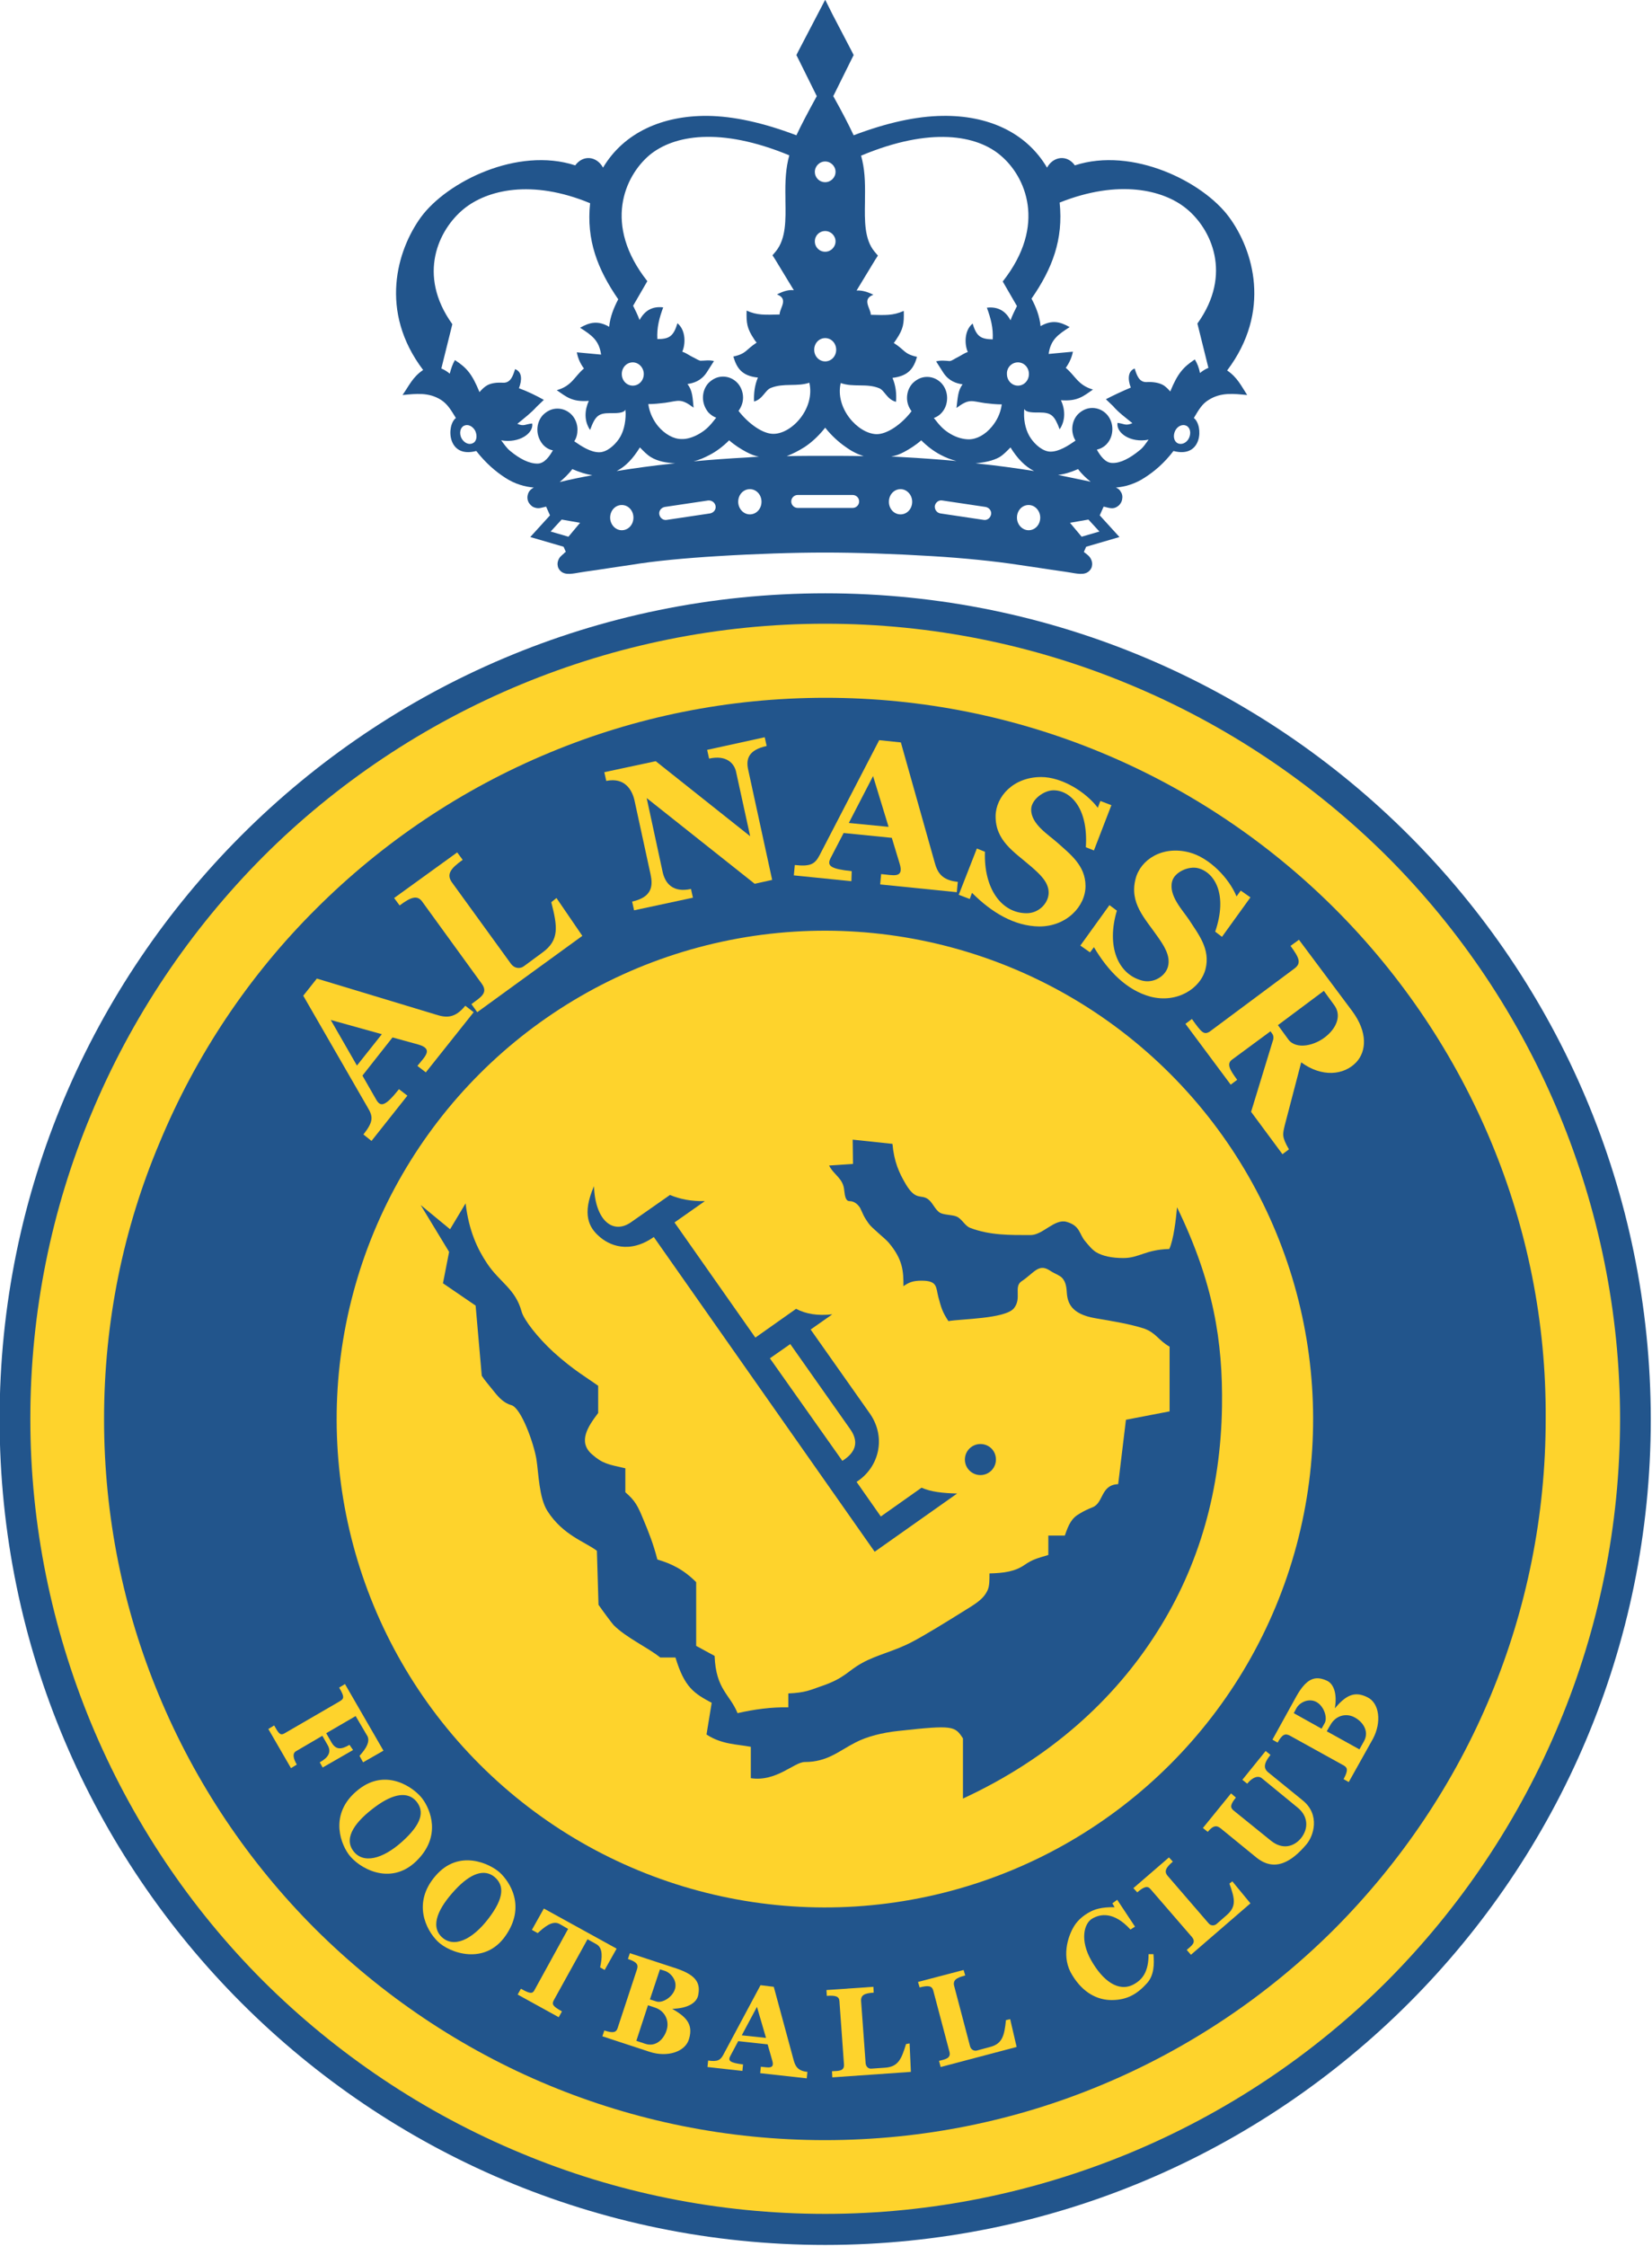 <?xml version="1.0"?>
<svg viewBox="0 0 220.689 300" width="220.689" height="300" xmlns="http://www.w3.org/2000/svg">
<style
   type="text/css"
   id="style1">
	.st0{fill:#0058A3;}
	.st1{fill:#FDCE07;}
	.st2{fill-rule:evenodd;clip-rule:evenodd;fill:#FDCE07;}
	.st3{fill-rule:evenodd;clip-rule:evenodd;fill:#0058A3;}
</style>
<g
   id="g29"
   transform="matrix(0.432,0,0,0.432,-105.763,-66.129)"><path
     class="st0"
     d="m 680.5,411.3 c -46.2,-46.2 -110,-74.8 -180.5,-74.8 -70.5,0 -134.3,28.6 -180.5,74.8 -46.2,46.2 -74.8,110 -74.8,180.5 0,70.5 28.6,134.3 74.8,180.5 46.2,46.2 110,74.8 180.5,74.8 70.5,0 134.3,-28.6 180.5,-74.8 46.2,-46.2 74.8,-110 74.8,-180.5 -0.1,-70.5 -28.6,-134.3 -74.8,-180.5 z"
     id="path1"
     style="fill:#22558c" /><path
     class="st1"
     d="m 500,345.9 c 33.1,0 64.8,6.6 93.9,18.7 30.2,12.5 57.3,30.8 79.9,53.3 22.6,22.6 40.8,49.7 53.3,79.9 12,29.1 18.7,60.8 18.7,93.9 0,33.1 -6.6,64.8 -18.7,93.9 -12.5,30.2 -30.8,57.3 -53.3,79.9 -22.6,22.6 -49.7,40.8 -79.9,53.3 -29.1,12 -60.8,18.7 -93.9,18.7 -33.1,0 -64.9,-6.6 -93.9,-18.7 -30.2,-12.5 -57.3,-30.8 -79.9,-53.3 -22.6,-22.6 -40.8,-49.7 -53.3,-79.9 -12,-29.1 -18.7,-60.8 -18.7,-93.9 0,-33.1 6.6,-64.9 18.7,-93.9 12.5,-30.2 30.8,-57.3 53.3,-79.9 22.6,-22.6 49.7,-40.8 79.9,-53.3 29,-12 60.8,-18.7 93.9,-18.7 z"
     id="path2"
     style="display:inline;fill:#FED32C" /><path
     class="st0"
     d="M 706.1,506.5 C 694.8,479.2 678.2,454.6 657.7,434.1 637.2,413.6 612.6,397 585.3,385.7 559,374.8 530.2,368.8 500.1,368.8 c -30.2,0 -59,6 -85.2,16.9 -27.3,11.3 -51.9,27.9 -72.4,48.4 -20.6,20.5 -37.1,45.1 -48.4,72.4 -11.1,26.3 -17.1,55.1 -17.1,85.3 0,30.2 6,59 16.9,85.2 11.3,27.3 27.9,51.9 48.4,72.4 20.6,20.5 45.1,37.1 72.4,48.4 26.3,10.9 55.1,16.9 85.2,16.9 30.2,0 59,-6 85.2,-16.9 27.3,-11.3 51.9,-27.9 72.4,-48.4 20.5,-20.6 37.1,-45.1 48.4,-72.4 10.9,-26.3 16.9,-55.1 16.9,-85.2 0.2,-30.2 -5.8,-59 -16.7,-85.3 z"
     id="path3"
     style="fill:#22558c" /><circle
     transform="matrix(0.707,-0.707,0.707,0.707,-271.997,526.881)"
     class="st2"
     cx="500"
     cy="591.8"
     id="ellipse3"
     r="151"
     style="display:inline;fill:#FED32C" /><path
     class="st3"
     d="m 374.9,525.6 9.1,7.5 4.8,-8 c 1,8.4 3.6,14 6.6,18.5 3.9,5.9 8.8,7.9 10.7,14.9 0.7,2.6 5,8.1 9.9,12.6 6.2,5.6 10.5,8 13.8,10.4 v 8.4 c -3.1,4.1 -6.4,8.9 -1.9,12.8 3.3,2.9 5,3.1 10.3,4.3 v 7.4 c 3,2.6 3.8,4.1 5.6,8.5 1.6,3.8 3.1,7.6 4.3,12.3 4.4,1.3 8.1,3.1 12,7 v 19.7 l 5.7,3.1 c 0.4,10.4 4.7,11.8 7.1,17.7 5.2,-1.2 10.5,-1.9 15.7,-1.8 v -4.3 c 5.2,-0.2 6.9,-1.1 9.8,-2.1 7.8,-2.6 8.4,-4.8 13,-7.3 4.4,-2.5 10.2,-3.7 15.6,-6.6 4,-2.1 10.8,-6.3 15.6,-9.3 3.5,-2.2 6.4,-3.7 7.7,-6.8 0.5,-1.3 0.5,-2.8 0.5,-5 4.5,-0.1 7.9,-0.6 10.8,-2.6 2.6,-1.8 4.1,-2.1 7.4,-3.1 v -6 h 5.1 c 1.2,-3.5 2.1,-5.4 4.6,-6.8 1.3,-0.8 2.6,-1.4 4.1,-2 3.3,-1.4 2.4,-6.9 7.8,-7.1 l 2.4,-19.9 13.5,-2.6 v -20 c -3.4,-1.9 -4.2,-4.3 -7.9,-5.6 -4.3,-1.4 -9.8,-2.3 -15.1,-3.2 -7.5,-1.3 -8.6,-4.8 -8.8,-8.1 -0.1,-1.7 -0.4,-3.8 -2.1,-4.9 -1.7,-1 -1.7,-0.8 -3.4,-1.9 -3.3,-2 -4.7,1 -8.5,3.5 -2.5,1.7 0.2,5.3 -2.4,8.4 -2.8,3.2 -16.3,3.2 -20.2,3.9 -1.9,-2.9 -2.2,-4.1 -3.1,-7.4 -0.8,-3.1 -0.2,-5.1 -5.2,-5.1 -2.6,0 -3.9,0.5 -5.6,1.7 0,-4.5 -0.1,-8.2 -4.6,-13.5 -1,-1.2 -5.2,-4.5 -6.1,-5.8 -1.8,-2.5 -1.8,-3.1 -2.7,-4.9 -0.5,-0.8 -1.6,-2.1 -3.3,-2.1 -1.1,0 -1.4,-1.4 -1.6,-3.2 -0.3,-3.9 -3.1,-4.7 -4.7,-7.8 l 7.4,-0.5 -0.1,-7.5 12.3,1.3 c 0.5,5.5 2,8.9 4.2,12.6 3.1,5.1 4.6,2.9 6.8,4.5 1.5,1.1 2.1,3.2 3.7,4.2 1.2,0.7 3.9,0.6 5.2,1.2 1.7,0.8 2.5,2.9 4.2,3.5 6.1,2.3 12.2,2.2 18.6,2.2 3.8,0 7.4,-5.1 11.1,-4.1 4.3,1.2 3.9,3.8 5.8,6 1,1.2 2.1,2.6 3.4,3.4 2,1.2 4.9,1.8 8.4,1.8 4.9,0 6.8,-2.6 14.2,-2.8 1.3,-2.7 2.1,-9.3 2.4,-12.9 11.3,23.3 14.2,41.5 13.9,61.7 -0.4,25.7 -7,49 -20,69.5 -13.3,21.1 -33.3,39.2 -60.1,51.6 v -18.6 c -2.5,-3.8 -2.9,-4.2 -20,-2.3 -4.8,0.5 -9.7,1.7 -13.3,3.6 -5.1,2.6 -8.6,6 -15.6,6 -3.3,0 -8.8,6.2 -16.7,5 v -9.7 c -4.2,-0.8 -9,-0.7 -13.7,-3.8 l 1.6,-9.8 c -5.4,-2.9 -8.4,-4.7 -11.2,-14 H 449 c -4,-3.2 -10.5,-6.1 -14.4,-10 -0.5,-0.5 -3.6,-4.7 -4.7,-6.3 l -0.5,-16.7 c -3.7,-2.8 -10.5,-4.8 -15.3,-12.3 -2.6,-4.1 -2.7,-11.5 -3.4,-16 -0.8,-4.9 -4.7,-15.8 -7.7,-16.7 -2.2,-0.6 -3.8,-2.2 -5.3,-4.1 -2,-2.5 -3,-3.6 -3.9,-5 l -1.9,-21.7 -10.1,-6.9 1.9,-9.7 z"
     id="path4"
     style="display:inline;fill:#22558c" /><g
     id="g28"><path
       class="st3"
       d="m 462.8,524.4 c -4.2,0.1 -7.7,-0.6 -10.8,-1.9 l -12,8.4 c -5.5,3.9 -11.1,-0.3 -11.5,-11.1 -3.8,8.7 -1.5,12.8 1.6,15.5 3,2.7 9.2,5.6 16.9,0.2 l 68.3,97.3 25.5,-18 c -4.3,-0.1 -8.1,-0.5 -11,-1.8 l -12.6,8.9 -7.5,-10.7 c 7,-4.5 9.2,-13.7 4.2,-21 l -18.4,-26.1 6.7,-4.7 c -4.5,0.5 -8.2,-0.1 -11.2,-1.7 l -12.6,8.9 -25,-35.6 z m 20.1,48.6 6.3,-4.4 18.6,26.4 c 3.2,4.6 0.7,7.7 -2.5,9.7 z"
       id="path5"
       style="display:inline;fill:#22558c" /><path
       class="st3"
       d="m 548,599.5 c 2.7,0 4.8,2.1 4.8,4.8 0,2.6 -2.1,4.8 -4.8,4.8 -2.6,0 -4.8,-2.1 -4.8,-4.8 0,-2.7 2.2,-4.8 4.8,-4.8 z"
       id="path6"
       style="display:inline;fill:#22558c" /></g><path
     class="st0"
     d="m 624.3,267.6 c 0,0 0,0 0,0 13.8,-18.3 8.1,-37.2 0.6,-47.4 -8.1,-11 -29.9,-21.8 -47.7,-16 -2.4,-3.4 -6.7,-2.8 -8.6,0.7 -6.5,-11 -18.4,-16.2 -32.3,-16 -8.1,0.1 -17.2,2.1 -27.5,6 -1.5,-3.2 -3.5,-7.1 -6.3,-12.1 l 5.7,-11.5 0.6,-1.2 -0.6,-1.2 -5.9,-11.3 -2.3,-4.6 -2.4,4.6 -5.9,11.3 -0.6,1.2 0.6,1.2 5.7,11.5 c -2.8,5.1 -4.8,8.9 -6.3,12.1 -10.3,-3.9 -19.4,-5.9 -27.5,-6 -13.9,-0.1 -25.8,5.1 -32.3,16 -1.9,-3.5 -6.1,-4.1 -8.6,-0.7 -17.8,-5.8 -39.6,5 -47.7,16 -7.4,10.2 -13.1,29.1 0.7,47.3 0,0 0,0 -0.1,0 -3.2,2.2 -4.2,4.7 -6.3,7.7 4.2,-0.4 8.1,-0.9 11.9,1.5 2,1.3 3,3 4.6,5.6 -3,2.3 -2.7,12.6 6.3,10.2 2.9,3.7 5.9,6.3 9,8.3 2.9,1.9 6.1,2.8 8.8,3 -0.6,0.3 -1.1,0.7 -1.5,1.3 -0.4,0.7 -0.6,1.6 -0.4,2.5 0.2,0.9 0.8,1.6 1.5,2.1 0.7,0.4 1.6,0.6 2.5,0.4 0.6,-0.1 1.2,-0.3 1.7,-0.4 l 1.2,2.7 -6.1,6.7 10.3,3 0.7,1.6 c -0.2,0.1 -0.4,0.2 -0.5,0.4 -0.5,0.4 -0.9,0.8 -1.3,1.2 -0.6,0.8 -0.9,1.8 -0.7,2.7 0,0.2 0.1,0.5 0.2,0.7 0.1,0.2 0.2,0.3 0.3,0.5 1.3,1.7 3.3,1.4 6.1,0.9 0.6,-0.1 1.2,-0.2 1.9,-0.3 2.7,-0.4 5.7,-0.8 8.1,-1.2 2.8,-0.4 5.3,-0.8 6.1,-0.9 7.2,-1.2 16.9,-2.1 26.9,-2.7 11.3,-0.7 23.3,-1.1 33,-1.1 9.7,0 21.6,0.4 33,1.1 10.1,0.6 19.7,1.6 26.9,2.7 0.8,0.1 3.3,0.5 6.1,0.9 2.4,0.4 5.4,0.8 8.1,1.2 0.7,0.1 1.3,0.2 1.9,0.3 2.8,0.5 4.8,0.8 6.1,-0.9 0.1,-0.2 0.2,-0.3 0.3,-0.5 0.1,-0.2 0.2,-0.5 0.2,-0.7 0.2,-0.9 -0.1,-1.9 -0.7,-2.7 -0.3,-0.4 -0.8,-0.8 -1.3,-1.2 -0.2,-0.1 -0.3,-0.2 -0.5,-0.4 l 0.7,-1.6 10.3,-3 -6.1,-6.7 1.2,-2.7 c 0.6,0.1 1.1,0.3 1.7,0.4 0.9,0.2 1.8,0.1 2.5,-0.4 0.7,-0.4 1.3,-1.2 1.5,-2.1 0.2,-0.9 0.1,-1.8 -0.4,-2.5 -0.3,-0.6 -0.8,-1 -1.5,-1.3 2.7,-0.2 5.9,-1.1 8.8,-3 3,-1.9 6.1,-4.5 9,-8.3 9,2.4 9.3,-7.9 6.3,-10.2 1.6,-2.7 2.6,-4.4 4.6,-5.6 3.8,-2.4 7.7,-1.9 11.9,-1.5 -1.9,-2.9 -3,-5.4 -6.2,-7.6 z m -12.7,-50.1 c 7.7,6.2 14.5,20.3 3.5,35.6 l 3.4,13.7 c -1,0.4 -1.9,1 -2.6,1.6 -0.3,-1.6 -0.9,-3.1 -1.6,-4.2 -3.6,2.4 -5.3,4.3 -7.6,9.9 -0.6,-0.7 -1.2,-1.3 -1.9,-1.8 -1.5,-1 -3.7,-1.2 -5.4,-1.1 -2.4,0.1 -3.1,-2.3 -3.7,-4.2 -2.1,0.8 -2.2,3.3 -1.2,5.9 -2.4,1 -5.4,2.4 -7.7,3.6 l 2.2,2.1 c 1.6,1.9 3.9,3.6 6,5.3 -2.1,0.9 -2.4,0.2 -4.6,-0.1 -0.5,3.1 4,6.3 9.6,5.2 -0.9,1.2 -1.6,2.4 -2.8,3.3 -2.9,2.4 -5.9,4 -8.4,3.9 -2.2,0 -3.7,-2.2 -4.8,-4.1 1.2,-0.3 2.3,-0.9 3.1,-1.8 1.1,-1.2 1.7,-2.8 1.7,-4.6 0,-1.8 -0.7,-3.4 -1.7,-4.5 -1.1,-1.2 -2.7,-2 -4.5,-2 -1.8,0 -3.3,0.8 -4.5,2 -1.1,1.2 -1.7,2.8 -1.7,4.5 0,1.3 0.4,2.6 1,3.6 -2.3,1.6 -5.1,3.4 -7.7,3.4 -2.4,0 -4.8,-2.2 -6.1,-4.1 -1.4,-2 -2.2,-4.9 -2.1,-7.9 0,-0.4 0,-0.8 0.1,-1.2 0.4,1.2 3.1,1.1 4.7,1.1 3.6,0 4.6,0.9 6.2,5.2 1.9,-2.8 1.7,-6.2 0.4,-9 5.1,0.4 6.9,-1.2 9.9,-3.3 -4.6,-1.3 -5.5,-4.3 -8.4,-6.7 1.2,-1.7 1.9,-3.4 2.2,-5 -2.5,0.2 -5,0.5 -7.5,0.7 0.6,-4.4 2.9,-6 6.5,-8.3 -3,-1.7 -5.5,-2.3 -9,-0.3 -0.3,-3.1 -1.4,-5.9 -2.8,-8.5 6.4,-9.2 9.9,-18.3 8.7,-29.7 18.3,-7.3 32.1,-3.9 39.1,1.8 z M 500,306.1 h 8.5 c 1.1,0 2,0.9 2,2 0,1.1 -0.9,2 -2,2 h -8.5 -8.5 c -1.1,0 -2,-0.9 -2,-2 0,-1.1 0.9,-2 2,-2 z m -19.7,2.1 c 0,2.2 -1.6,3.9 -3.6,3.9 -2,0 -3.6,-1.8 -3.6,-3.9 0,-2.2 1.6,-3.9 3.6,-3.9 2,0 3.6,1.7 3.6,3.9 z m -14.2,1.3 c 0.2,1.1 -0.6,2.1 -1.7,2.3 l -13.4,2 c -1.1,0.2 -2.1,-0.6 -2.3,-1.7 -0.2,-1.1 0.6,-2.1 1.7,-2.3 l 13.4,-2 c 1.1,-0.1 2.1,0.6 2.3,1.7 z m -25.4,3.6 c 0,2.2 -1.6,3.9 -3.6,3.9 -2,0 -3.6,-1.8 -3.6,-3.9 0,-2.2 1.6,-3.9 3.6,-3.9 2,0 3.6,1.7 3.6,3.9 z m 79,-4.9 c 0,-2.2 1.6,-3.9 3.6,-3.9 2,0 3.6,1.8 3.6,3.9 0,2.2 -1.6,3.9 -3.6,3.9 -2,0 -3.6,-1.7 -3.6,-3.9 z m 14.2,1.3 c 0.2,-1.1 1.2,-1.9 2.3,-1.7 l 13.4,2 c 1.1,0.2 1.9,1.2 1.7,2.3 -0.2,1.1 -1.2,1.9 -2.3,1.7 l -13.4,-2 c -1.1,-0.2 -1.8,-1.2 -1.7,-2.3 z m 25.4,3.6 c 0,-2.2 1.6,-3.9 3.6,-3.9 2,0 3.6,1.8 3.6,3.9 0,2.2 -1.6,3.9 -3.6,3.9 -1.9,0 -3.6,-1.7 -3.6,-3.9 z m -70.4,-112 c -1.1,4 -1.3,7.8 -1.2,13.2 v 0 1 c 0.1,5.8 0.2,11.5 -2.9,15.4 l -1.1,1.3 0.9,1.4 5.7,9.4 c -1.4,-0.2 -3.1,0.2 -5.2,1.3 3.7,1.4 0.8,4.2 0.8,6.2 -4.5,0.1 -6.9,0.3 -10.2,-1.2 -0.1,3.9 0.1,5.5 2.3,8.8 0.2,0.4 0.5,0.7 0.8,1.1 -3.4,2.2 -3.1,3.4 -7.2,4.3 1,3.4 2.5,6 7.6,6.5 -1,2.3 -1.3,4.8 -1.2,7.4 2.7,-0.7 3.4,-3.5 5.2,-4.2 4,-1.6 8,-0.3 11.9,-1.6 1.8,7.9 -5.3,15.7 -11,15.8 -3.3,0.1 -7.8,-3.1 -10.9,-7.1 0.8,-1.1 1.4,-2.5 1.4,-4.1 0,-1.8 -0.7,-3.4 -1.7,-4.5 -1.1,-1.2 -2.7,-2 -4.5,-2 -1.8,0 -3.3,0.8 -4.5,2 -1.1,1.2 -1.7,2.8 -1.7,4.5 0,1.8 0.7,3.4 1.7,4.6 0.7,0.7 1.5,1.3 2.4,1.6 -2,2.6 -3.1,3.7 -5.1,4.9 -2,1.2 -4.1,1.8 -5.7,1.7 -2.4,0 -5.1,-1.5 -7.2,-4 -1.3,-1.6 -2.6,-3.9 -3,-6.8 1.7,0 3.6,-0.2 5.2,-0.4 4.2,-0.6 4.8,-1.5 8.8,1.5 -0.3,-3 -0.3,-5.3 -1.9,-7.3 2,-0.3 4.2,-1 5.9,-3.5 l 2.3,-3.6 c -1.5,-0.4 -2.8,-0.1 -4.2,-0.1 -0.8,-0.2 -1.6,-0.8 -2.5,-1.2 -1,-0.5 -1.9,-1.2 -3.1,-1.6 1,-2.2 1.2,-6.6 -1.5,-8.8 -1.2,4.1 -2.6,4.9 -6.2,4.9 -0.2,-3.6 0.6,-6.5 1.8,-9.8 -3.4,-0.4 -5.7,1 -7.3,3.9 -0.6,-1.6 -1.3,-3 -2,-4.4 L 445,240 c -13.8,-17.5 -7,-32.5 0.7,-39 7.4,-6.1 21.7,-8.8 43.2,0.1 z m 65.3,0 c 7.7,6.4 14.5,21.5 0.7,39 l 4.4,7.6 c -0.7,1.4 -1.4,2.8 -2,4.4 -1.5,-2.9 -3.9,-4.3 -7.3,-3.9 1.2,3.3 2,6.2 1.8,9.8 -3.6,-0.1 -5,-0.8 -6.2,-4.9 -2.7,2.2 -2.5,6.6 -1.5,8.8 -1.2,0.4 -2.1,1.1 -3.1,1.6 -0.9,0.4 -1.7,1.1 -2.5,1.2 -1.4,-0.1 -2.7,-0.3 -4.2,0.1 l 2.3,3.6 c 1.7,2.5 3.9,3.2 5.9,3.5 -1.5,1.9 -1.5,4.2 -1.9,7.3 4,-3 4.6,-2.1 8.8,-1.5 1.6,0.2 3.5,0.4 5.2,0.4 -0.4,3 -1.7,5.2 -3,6.8 -2.1,2.6 -4.8,4 -7.2,4 -1.6,0 -3.7,-0.5 -5.7,-1.7 -2,-1.2 -3.1,-2.3 -5.1,-4.9 0.9,-0.3 1.8,-0.9 2.4,-1.6 1.1,-1.2 1.7,-2.8 1.7,-4.6 0,-1.8 -0.7,-3.4 -1.7,-4.5 -1.1,-1.2 -2.7,-2 -4.5,-2 -1.8,0 -3.3,0.8 -4.5,2 -1.1,1.2 -1.7,2.8 -1.7,4.5 0,1.5 0.5,2.9 1.4,4.1 -3,4 -7.6,7.2 -10.9,7.1 -5.7,-0.2 -12.8,-8 -11,-15.8 4,1.4 8,0 11.9,1.6 1.7,0.7 2.4,3.5 5.2,4.2 0.2,-2.6 -0.1,-5.1 -1.1,-7.4 5.1,-0.6 6.6,-3.1 7.6,-6.5 -4.1,-0.9 -3.7,-2.1 -7.2,-4.3 0.3,-0.3 0.5,-0.7 0.8,-1.1 2.2,-3.3 2.4,-4.9 2.3,-8.8 -3.4,1.5 -5.7,1.3 -10.2,1.2 0,-2 -2.9,-4.8 0.8,-6.2 -2.2,-1.1 -3.9,-1.4 -5.2,-1.3 l 5.7,-9.4 0.9,-1.4 -1.1,-1.3 c -3.1,-3.8 -3,-9.5 -2.9,-15.4 v -1 0 c 0.1,-5.5 -0.1,-9.2 -1.2,-13.2 21.5,-9 35.8,-6.3 43.1,-0.1 z m 5.4,64 c 1.9,0 3.4,1.6 3.4,3.6 0,2 -1.5,3.6 -3.4,3.6 -1.9,0 -3.4,-1.6 -3.4,-3.6 -0.1,-2 1.5,-3.6 3.4,-3.6 z M 500,209.4 c -1.8,0 -3.2,-1.4 -3.2,-3.2 0,-1.7 1.4,-3.2 3.2,-3.2 1.7,0 3.2,1.4 3.2,3.2 0,1.8 -1.5,3.2 -3.2,3.2 z m 0,15.1 c 1.7,0 3.2,1.4 3.2,3.2 0,1.7 -1.4,3.2 -3.2,3.2 -1.8,0 -3.2,-1.4 -3.2,-3.2 0,-1.8 1.4,-3.2 3.2,-3.2 z m 0,33.1 c 1.9,0 3.4,1.6 3.4,3.6 0,2 -1.5,3.6 -3.4,3.6 -1.9,0 -3.4,-1.6 -3.4,-3.6 0,-2 1.5,-3.6 3.4,-3.6 z m -56.1,11.1 c 0,2 -1.5,3.6 -3.4,3.6 -1.9,0 -3.4,-1.6 -3.4,-3.6 0,-2 1.5,-3.6 3.4,-3.6 1.8,0 3.4,1.6 3.4,3.6 z m 20.4,25 c 2.1,-1.1 4.1,-2.6 6,-4.5 1.7,1.5 3.6,2.7 5.3,3.6 1.3,0.7 2.6,1.2 3.9,1.5 -1.2,0 -2.4,0.1 -3.6,0.2 -5.6,0.3 -11.1,0.7 -16.6,1.2 1.7,-0.4 3.3,-1.1 5,-2 z m 29.3,-2.4 c 2.3,-1.5 4.5,-3.6 6.4,-6 1.9,2.4 4.2,4.5 6.4,6 1.8,1.3 3.6,2.2 5.5,2.8 -4,-0.1 -7.9,-0.1 -11.9,-0.1 -3.9,0 -7.9,0 -11.9,0.1 1.8,-0.7 3.6,-1.6 5.5,-2.8 z m 30.8,1.5 c 1.7,-0.9 3.6,-2.1 5.3,-3.6 1.9,1.9 3.9,3.4 6,4.5 1.7,0.9 3.3,1.5 4.9,1.9 -5.5,-0.5 -11.1,-0.9 -16.6,-1.2 -1.2,-0.1 -2.4,-0.1 -3.6,-0.2 1.4,-0.2 2.7,-0.7 4,-1.4 z m -102.6,5.3 c 2.3,1 4.3,1.6 6.2,1.9 -3.4,0.6 -6.8,1.3 -10.1,2.1 1.3,-1.1 2.8,-2.5 3.9,-4 z m 20.9,-6.7 c 1.2,1.2 2.1,2.2 3.4,3 2.1,1.3 4.9,1.8 7.5,1.9 -0.3,0 -0.5,0.1 -0.8,0.1 -5.9,0.6 -11.6,1.4 -17.3,2.3 2.8,-1.4 5.1,-3.9 7.2,-7.3 z m 111.2,3 c 1.3,-0.8 2.2,-1.8 3.4,-3 2.1,3.4 4.5,5.9 7.3,7.3 -5.7,-0.9 -11.5,-1.7 -17.3,-2.3 -0.3,0 -0.5,-0.1 -0.8,-0.1 2.4,-0.2 5.3,-0.7 7.4,-1.9 z m 24.3,3.7 c 1.1,1.5 2.6,2.9 3.9,3.9 -3.3,-0.7 -6.7,-1.4 -10.1,-2.1 1.9,-0.2 3.9,-0.8 6.2,-1.8 z M 427.3,215.9 c -1.2,11.4 2.3,20.4 8.7,29.7 -1.4,2.7 -2.5,5.4 -2.8,8.5 -3.5,-2 -6,-1.4 -9,0.3 3.6,2.3 5.9,3.9 6.5,8.3 -2.5,-0.2 -5,-0.5 -7.5,-0.7 0.3,1.7 1,3.4 2.2,5 -2.9,2.4 -3.7,5.4 -8.4,6.7 3,2.1 4.8,3.7 9.9,3.3 -1.3,2.9 -1.5,6.2 0.4,9 1.6,-4.4 2.6,-5.2 6.2,-5.2 1.6,0 4.3,0.1 4.7,-1.1 0,0.4 0.1,0.8 0.1,1.2 0,3 -0.7,5.9 -2.1,7.9 -1.3,1.9 -3.7,4.1 -6.1,4.1 -2.6,0 -5.4,-1.8 -7.7,-3.4 0.7,-1 1,-2.3 1,-3.6 0,-1.8 -0.7,-3.4 -1.7,-4.5 -1.1,-1.2 -2.7,-2 -4.5,-2 -1.8,0 -3.3,0.8 -4.5,2 -1.1,1.2 -1.7,2.8 -1.7,4.5 0,1.8 0.7,3.4 1.7,4.6 0.8,0.9 1.9,1.6 3.1,1.8 -1.1,1.9 -2.6,4.1 -4.8,4.1 -2.6,0 -5.5,-1.5 -8.4,-3.9 -1.1,-0.9 -1.9,-2.1 -2.8,-3.3 5.6,1 10.1,-2.2 9.6,-5.2 -2.2,0.2 -2.5,1 -4.6,0.1 2.1,-1.7 4.4,-3.5 6,-5.3 l 2.2,-2.1 c -2.3,-1.3 -5.2,-2.7 -7.7,-3.6 1,-2.6 1,-5.1 -1.2,-5.9 -0.6,1.9 -1.3,4.3 -3.7,4.2 -1.7,-0.1 -3.9,0 -5.4,1.1 -0.7,0.5 -1.3,1.1 -1.9,1.8 -2.3,-5.6 -3.9,-7.5 -7.6,-9.9 -0.7,1.2 -1.2,2.6 -1.6,4.2 -0.7,-0.6 -1.6,-1.2 -2.6,-1.6 l 3.4,-13.7 c -11,-15.3 -4.2,-29.3 3.5,-35.6 7.2,-5.9 21,-9.3 39.1,-1.8 z M 391,290.1 c -1.2,0.6 -2.7,-0.1 -3.5,-1.6 -0.7,-1.5 -0.4,-3.2 0.8,-3.8 1.2,-0.6 2.7,0.1 3.5,1.6 0.7,1.6 0.4,3.3 -0.8,3.8 z m 24.1,27.3 3.4,-3.7 5.7,1 -3.6,4.3 z m 164.2,1.6 -3.6,-4.3 5.7,-1 3.4,3.7 z m 33.2,-30.5 c -0.7,1.5 -2.3,2.2 -3.5,1.6 -1.2,-0.6 -1.5,-2.3 -0.8,-3.8 0.7,-1.5 2.3,-2.2 3.5,-1.6 1.2,0.6 1.5,2.3 0.8,3.8 z"
     id="path7"
     style="display:inline;fill:#22558c" /><g
     id="g27"><path
       class="st1"
       d="m 375.4,709.1 c -2.5,-3.3 -11.1,-9.6 -19.7,-2.8 -8.7,6.8 -6.1,15.8 -3.1,20 3,4.2 12.8,10 20.9,2.2 8,-7.7 4.4,-16.1 1.9,-19.4 z m -6.2,13.3 c -6.1,5.5 -12.2,7 -15.2,2.8 -3,-4.2 1,-9.2 6.8,-13.5 5.8,-4.3 10.2,-4.8 12.8,-1.7 2.5,3.1 1.7,6.9 -4.4,12.4 z"
       id="path8"
       style="display:inline;fill:#FED32C" /><path
       class="st1"
       d="m 431.8,762.1 3.7,-6.6 -22.5,-12.4 -3.7,6.6 1.8,1 c 1.9,-1.7 4.5,-4.1 6.8,-2.8 l 2.6,1.5 -10.5,19.1 c -0.6,1 -1.4,0.9 -4.1,-0.6 l -1,1.8 12.7,7 1,-1.8 c -2.9,-1.6 -3.2,-2.2 -2.5,-3.5 l 10.4,-18.8 2.7,1.5 c 2.2,1.2 1.8,4.3 1.2,7.2 z"
       id="path9"
       style="display:inline;fill:#FED32C" /><path
       class="st1"
       d="m 555.9,777.6 c -0.5,4.8 -1.1,7.3 -4.9,8.3 l -4.1,1.1 c -0.8,0.2 -1.8,-0.2 -2.1,-1.3 l -4.9,-18.6 c -0.5,-1.8 0.6,-2.6 3.4,-3.3 l -0.5,-1.7 -14.1,3.7 0.5,1.7 c 2.7,-0.7 3.8,-0.5 4.2,0.9 l 5,18.9 c 0.6,2.1 -1.2,2.4 -3.2,2.9 l 0.5,1.9 23.5,-6.2 -2,-8.6 z"
       id="path10"
       style="display:inline;fill:#FED32C" /><path
       class="st1"
       d="m 625,735.4 c 1.6,4.5 2.3,7 -0.8,9.7 l -3.2,2.8 c -0.6,0.5 -1.7,0.7 -2.5,-0.3 L 605.9,733 c -1.2,-1.4 -0.5,-2.6 1.6,-4.4 l -1.2,-1.3 -11,9.5 1.2,1.3 c 2.1,-1.8 3.2,-2.1 4.1,-1 l 12.8,14.8 c 1.4,1.7 0,2.6 -1.6,4 l 1.3,1.5 18.4,-15.9 -5.6,-6.8 z"
       id="path11"
       style="display:inline;fill:#FED32C" /><path
       class="st1"
       d="M 647.7,709.7 637,701 c -1.6,-1.3 -1.3,-2.9 0.7,-5.4 l -1.5,-1.2 -7.2,8.9 1.5,1.2 c 1.8,-2.2 3.5,-2.5 4.5,-1.7 l 11.1,9.1 c 3.2,2.6 3.5,6.4 1,9.5 -2.1,2.5 -5.6,3.7 -9.3,0.7 l -11.5,-9.3 c -1.1,-0.9 -1.1,-1.8 0.7,-4 l -1.5,-1.3 -8.7,10.7 1.5,1.2 c 1.8,-2.2 2.9,-2 4.1,-1 l 10.9,8.9 c 5.9,4.8 11.2,1 15.4,-3.9 2.4,-2.7 4.4,-9.3 -1,-13.7 z"
       id="path12"
       style="display:inline;fill:#FED32C" /><path
       class="st1"
       d="m 490.2,789.8 -6.1,-22.5 -4.1,-0.5 -11.5,21.5 c -0.9,1.7 -1.8,2.2 -4.7,1.8 l -0.2,2 10.8,1.2 0.2,-2 c -4,-0.5 -4.7,-1.1 -4,-2.5 l 2.5,-4.7 9.1,1 1.4,4.9 c 0.9,2.9 -1.3,2.2 -3.5,2 l -0.2,2 14.4,1.6 0.2,-2 c -3.1,-0.3 -3.8,-1.9 -4.3,-3.8 z m -16,-7.5 4.7,-8.8 2.8,9.6 z"
       id="path13"
       style="display:inline;fill:#FED32C" /><path
       class="st1"
       d="m 600,757.2 c 0,5.5 -1.9,7.9 -4.7,9.4 -4.6,2.4 -9.4,-1.1 -13,-7.4 -3.6,-6.3 -2.3,-11.5 0.3,-13 2.4,-1.4 6.6,-2.3 11.8,3.4 l 1.4,-0.9 -5.5,-8.3 -1.5,1.1 0.7,1.2 c -4.1,-0.1 -6.4,0.7 -7.9,1.6 -1.3,0.7 -3.3,2.1 -4.6,4.2 -2.1,3.4 -4,9.8 -0.6,15.2 3.4,5.6 7.9,7.7 12.2,7.7 5,0 8.1,-2.1 10.9,-5.2 2.2,-2.4 2.3,-5.9 2,-9 z"
       id="path14"
       style="display:inline;fill:#FED32C" /><path
       class="st1"
       d="m 525,785 c -1.4,4.6 -2.4,7 -6.4,7.3 l -4.3,0.3 c -0.8,0.1 -1.7,-0.5 -1.8,-1.7 l -1.4,-19.2 c -0.1,-1.9 1.1,-2.4 3.9,-2.6 l -0.1,-1.8 -14.5,1 0.1,1.8 c 2.8,-0.2 3.8,0.2 3.9,1.6 l 1.4,19.5 c 0.2,2.2 -1.6,2.1 -3.7,2.2 l 0.1,1.9 24.3,-1.7 -0.4,-8.8 z"
       id="path15"
       style="display:inline;fill:#FED32C" /><path
       class="st1"
       d="m 399.4,732 c -3.1,-2.8 -12.7,-7.4 -19.9,1 -7.2,8.3 -3,16.7 0.7,20.3 3.7,3.6 14.5,7.4 20.9,-1.7 6.5,-9.2 1.3,-16.8 -1.7,-19.6 z m -3.6,14.3 c -5,6.5 -10.7,9.1 -14.4,5.6 -3.7,-3.6 -0.8,-9.2 4.1,-14.5 4.9,-5.3 9.1,-6.6 12.2,-4.1 3.1,2.6 3.1,6.5 -1.9,13 z"
       id="path16"
       style="display:inline;fill:#FED32C" /><path
       class="st1"
       d="m 454.2,761.7 -14.6,-4.8 -0.6,1.8 c 2.7,0.9 3.3,1.7 2.8,3.2 l -6,18.2 c -0.4,1.3 -1.4,1.6 -4.1,0.7 l -0.6,1.8 14.6,4.8 c 5.5,1.8 11.1,0 12.2,-4 1.4,-4.7 -1.1,-6.9 -5.2,-9.3 4.7,-0.1 7.5,-1.8 8,-4.1 0.8,-3.7 -0.4,-6.2 -6.5,-8.3 z m -3.1,18.5 c -0.7,3 -3.3,5.9 -6.8,4.7 l -2.7,-0.9 3.6,-11 2.1,0.7 c 3.1,1 4.4,3.9 3.8,6.5 z m 2.5,-12.4 c -0.7,2.7 -4,4.7 -5.9,4 l -1.9,-0.6 3.1,-9.3 1.6,0.5 c 1.9,0.7 3.7,3 3.1,5.4 z"
       id="path17"
       style="display:inline;fill:#FED32C" /><path
       class="st1"
       d="m 352.9,692.5 c -2.6,1.5 -4.2,1.6 -5.6,-0.8 l -1.6,-2.8 9.1,-5.3 3.4,5.8 c 1.4,1.9 -0.3,4.4 -2.2,6.5 l 1.1,2 6.3,-3.6 -11.9,-20.6 -1.8,1.1 c 1.9,3.2 1.4,3.5 -0.1,4.4 l -16.9,9.8 c -1.3,0.7 -1.8,-0.2 -3.1,-2.5 l -1.8,1.1 7,12.1 1.8,-1.1 c -1.1,-1.9 -1.4,-3.4 -0.3,-4.1 l 8.2,-4.8 1.6,2.8 c 1.3,2.2 0.3,3.9 -2.4,5.4 l 0.9,1.6 9.4,-5.4 z"
       id="path18"
       style="display:inline;fill:#FED32C" /><path
       class="st1"
       d="m 667.7,677.8 c -4.3,-2.2 -7,-0.2 -10.1,3.4 0.8,-4.6 -0.4,-7.7 -2.6,-8.6 -3.4,-1.5 -6.1,-0.8 -9.3,4.9 l -7.4,13.4 1.6,0.9 c 1.4,-2.5 2.3,-2.9 3.7,-2.2 l 16.8,9.3 c 1.2,0.7 1.3,1.6 -0.1,4.2 l 1.6,0.9 7.5,-13.4 c 2.7,-5.1 2,-11 -1.7,-12.8 z m -13.2,7.9 -1,1.8 -8.6,-4.8 0.8,-1.5 c 1,-1.8 3.6,-3.1 5.9,-2.1 2.5,1.1 3.8,4.8 2.9,6.6 z m 12.1,5.7 -1.4,2.5 -10.1,-5.6 1.1,-1.9 c 1.6,-2.9 4.6,-3.7 7.1,-2.6 2.8,1.3 5.1,4.4 3.3,7.6 z"
       id="path19"
       style="display:inline;fill:#FED32C" /></g><g
     id="g26"><path
       class="st1"
       d="m 441,400.4 5,23 c 0.7,3.3 0.7,7 -5.7,8.4 l 0.6,2.7 18.2,-3.9 -0.6,-2.7 c -5.5,1.2 -8,-1.6 -8.8,-5.4 l -4.9,-22.7 33.4,26.5 5.4,-1.2 -7.4,-34 c -0.8,-3.5 0.2,-6.2 5.7,-7.4 l -0.6,-2.7 -17.8,3.9 0.6,2.7 c 5.4,-1.2 7.7,1.5 8.3,3.9 l 4.4,20.1 -29.2,-23.2 -15.9,3.4 0.6,2.7 c 5.8,-1.2 8,2.9 8.7,5.9 z"
       id="path20"
       style="display:inline;fill:#FED32C" /><path
       class="st1"
       d="m 508.2,422.4 c -6.5,-0.7 -7.8,-1.6 -6.5,-4.1 l 4,-7.7 14.9,1.5 2.4,7.9 c 1.5,4.8 -2,3.6 -5.7,3.3 l -0.3,3.2 23.7,2.4 0.3,-3.2 c -5.2,-0.5 -6.4,-3.2 -7.2,-6.2 l -10.4,-36.9 -6.7,-0.7 -18.4,35.5 c -1.5,2.9 -2.9,3.6 -7.7,3.1 l -0.3,3.2 17.8,1.8 z m 6.6,-29.4 4.8,15.7 -12.3,-1.2 z"
       id="path21"
       style="display:inline;fill:#FED32C" /><path
       class="st1"
       d="m 587.9,432.9 -9,12.5 3,2.1 1.2,-1.6 c 4.4,7.4 10.1,13.3 17.5,15.3 8.1,2.1 15.4,-2.4 17,-8.5 1.6,-6.2 -2.2,-10.8 -5.1,-15.3 -2,-3 -6.4,-7.5 -5.2,-11.9 0.8,-2.9 5.2,-4.8 8.1,-4 4.9,1.3 9.2,7.9 5.2,19.6 l 2.1,1.6 8.8,-12.2 -3,-2.1 -1.3,1.8 c -2.4,-5.8 -8.5,-12 -14.6,-13.6 -8.4,-2.2 -15.1,2.3 -16.6,8.1 -2,7.5 2.8,12.2 6.7,17.8 1.9,2.7 4.2,6 3.3,9.4 -0.8,3 -4.5,5.3 -8.1,4.3 -7.4,-2 -11,-10.6 -7.7,-21.6 z"
       id="path22"
       style="display:inline;fill:#FED32C" /><path
       class="st1"
       d="m 357.2,503.8 2.5,2 11.1,-14 -2.6,-2 c -4.1,5.1 -5.6,5.7 -7,3.3 l -4.3,-7.5 9.3,-11.8 8,2.2 c 4.8,1.4 2,3.7 -0.3,6.6 l 2.6,2 14.8,-18.6 -2.6,-2 c -3.3,4.1 -6.1,3.7 -9.2,2.7 l -36.7,-11.1 -4.2,5.3 20,34.7 c 1.7,2.8 1.6,4.4 -1.4,8.2 z m -10.1,-35.4 15.8,4.4 -7.7,9.7 z"
       id="path23"
       style="display:inline;fill:#FED32C" /><path
       class="st1"
       d="m 580.5,427 c 0,-6.4 -4.8,-9.9 -8.8,-13.5 -2.7,-2.4 -8.1,-5.7 -8,-10.2 0,-3 3.9,-5.9 6.9,-5.9 5.1,0 10.8,5.3 10,17.6 l 2.5,1 5.4,-14 -3.4,-1.3 -0.8,2.1 c -3.8,-5 -11.2,-9.5 -17.5,-9.5 -8.6,0 -14,6 -14.1,12 -0.1,7.7 5.7,11.1 10.9,15.6 2.5,2.2 5.6,4.8 5.5,8.3 -0.1,3.1 -3,6.2 -6.8,6.2 -7.7,0 -13.3,-7.5 -12.9,-19 l -2.5,-1 -5.6,14.3 3.4,1.3 0.7,-1.9 c 6.1,6.1 13.1,10.3 20.8,10.4 8.4,0 14.3,-6.2 14.3,-12.5 z"
       id="path24"
       style="display:inline;fill:#FED32C" /><path
       class="st1"
       d="M 645.1,452.5 618.9,472 c -1.8,1.1 -2.5,0.3 -5.5,-3.9 l -2,1.5 14,18.8 2,-1.5 c -2.3,-3.1 -3.4,-5 -1.5,-6.3 l 11.8,-8.7 0.5,0.7 c 0.5,0.6 0.5,1.6 0.2,2.3 l -6.7,21.9 9.7,13.1 2,-1.5 c -2.3,-4 -1.9,-4.7 -1.3,-7.4 l 5.1,-19.5 c 6.4,4.7 13.2,4 17,0 3.2,-3.4 3.6,-9.3 -1.2,-15.8 l -16.5,-22.1 -2.6,1.9 c 2.6,3.6 3.5,5.3 1.2,7 z m 12.3,11.3 c 2.3,3.1 0.8,6.8 -2.2,9.4 -3.6,3.2 -9.6,4.5 -12,1.2 L 640,470 654.2,459.4 Z"
       id="path25"
       style="display:inline;fill:#FED32C" /><path
       class="st1"
       d="m 375.3,431.7 18.5,25.5 c 2.1,2.9 -0.4,4.2 -3.2,6.3 l 1.8,2.5 32.5,-23.6 -8,-11.7 -1.6,1.3 c 1.9,7.5 2.6,11.7 -2.8,15.6 l -5.7,4.2 c -1.1,0.8 -2.8,0.8 -4,-0.8 l -18.2,-25.1 c -1.8,-2.5 -0.5,-4.3 3.3,-7 l -1.7,-2.3 -19.5,14.1 1.7,2.3 c 3.7,-2.8 5.5,-3.1 6.9,-1.3 z"
       id="path26"
       style="display:inline;fill:#FED32C" /></g></g>
</svg>